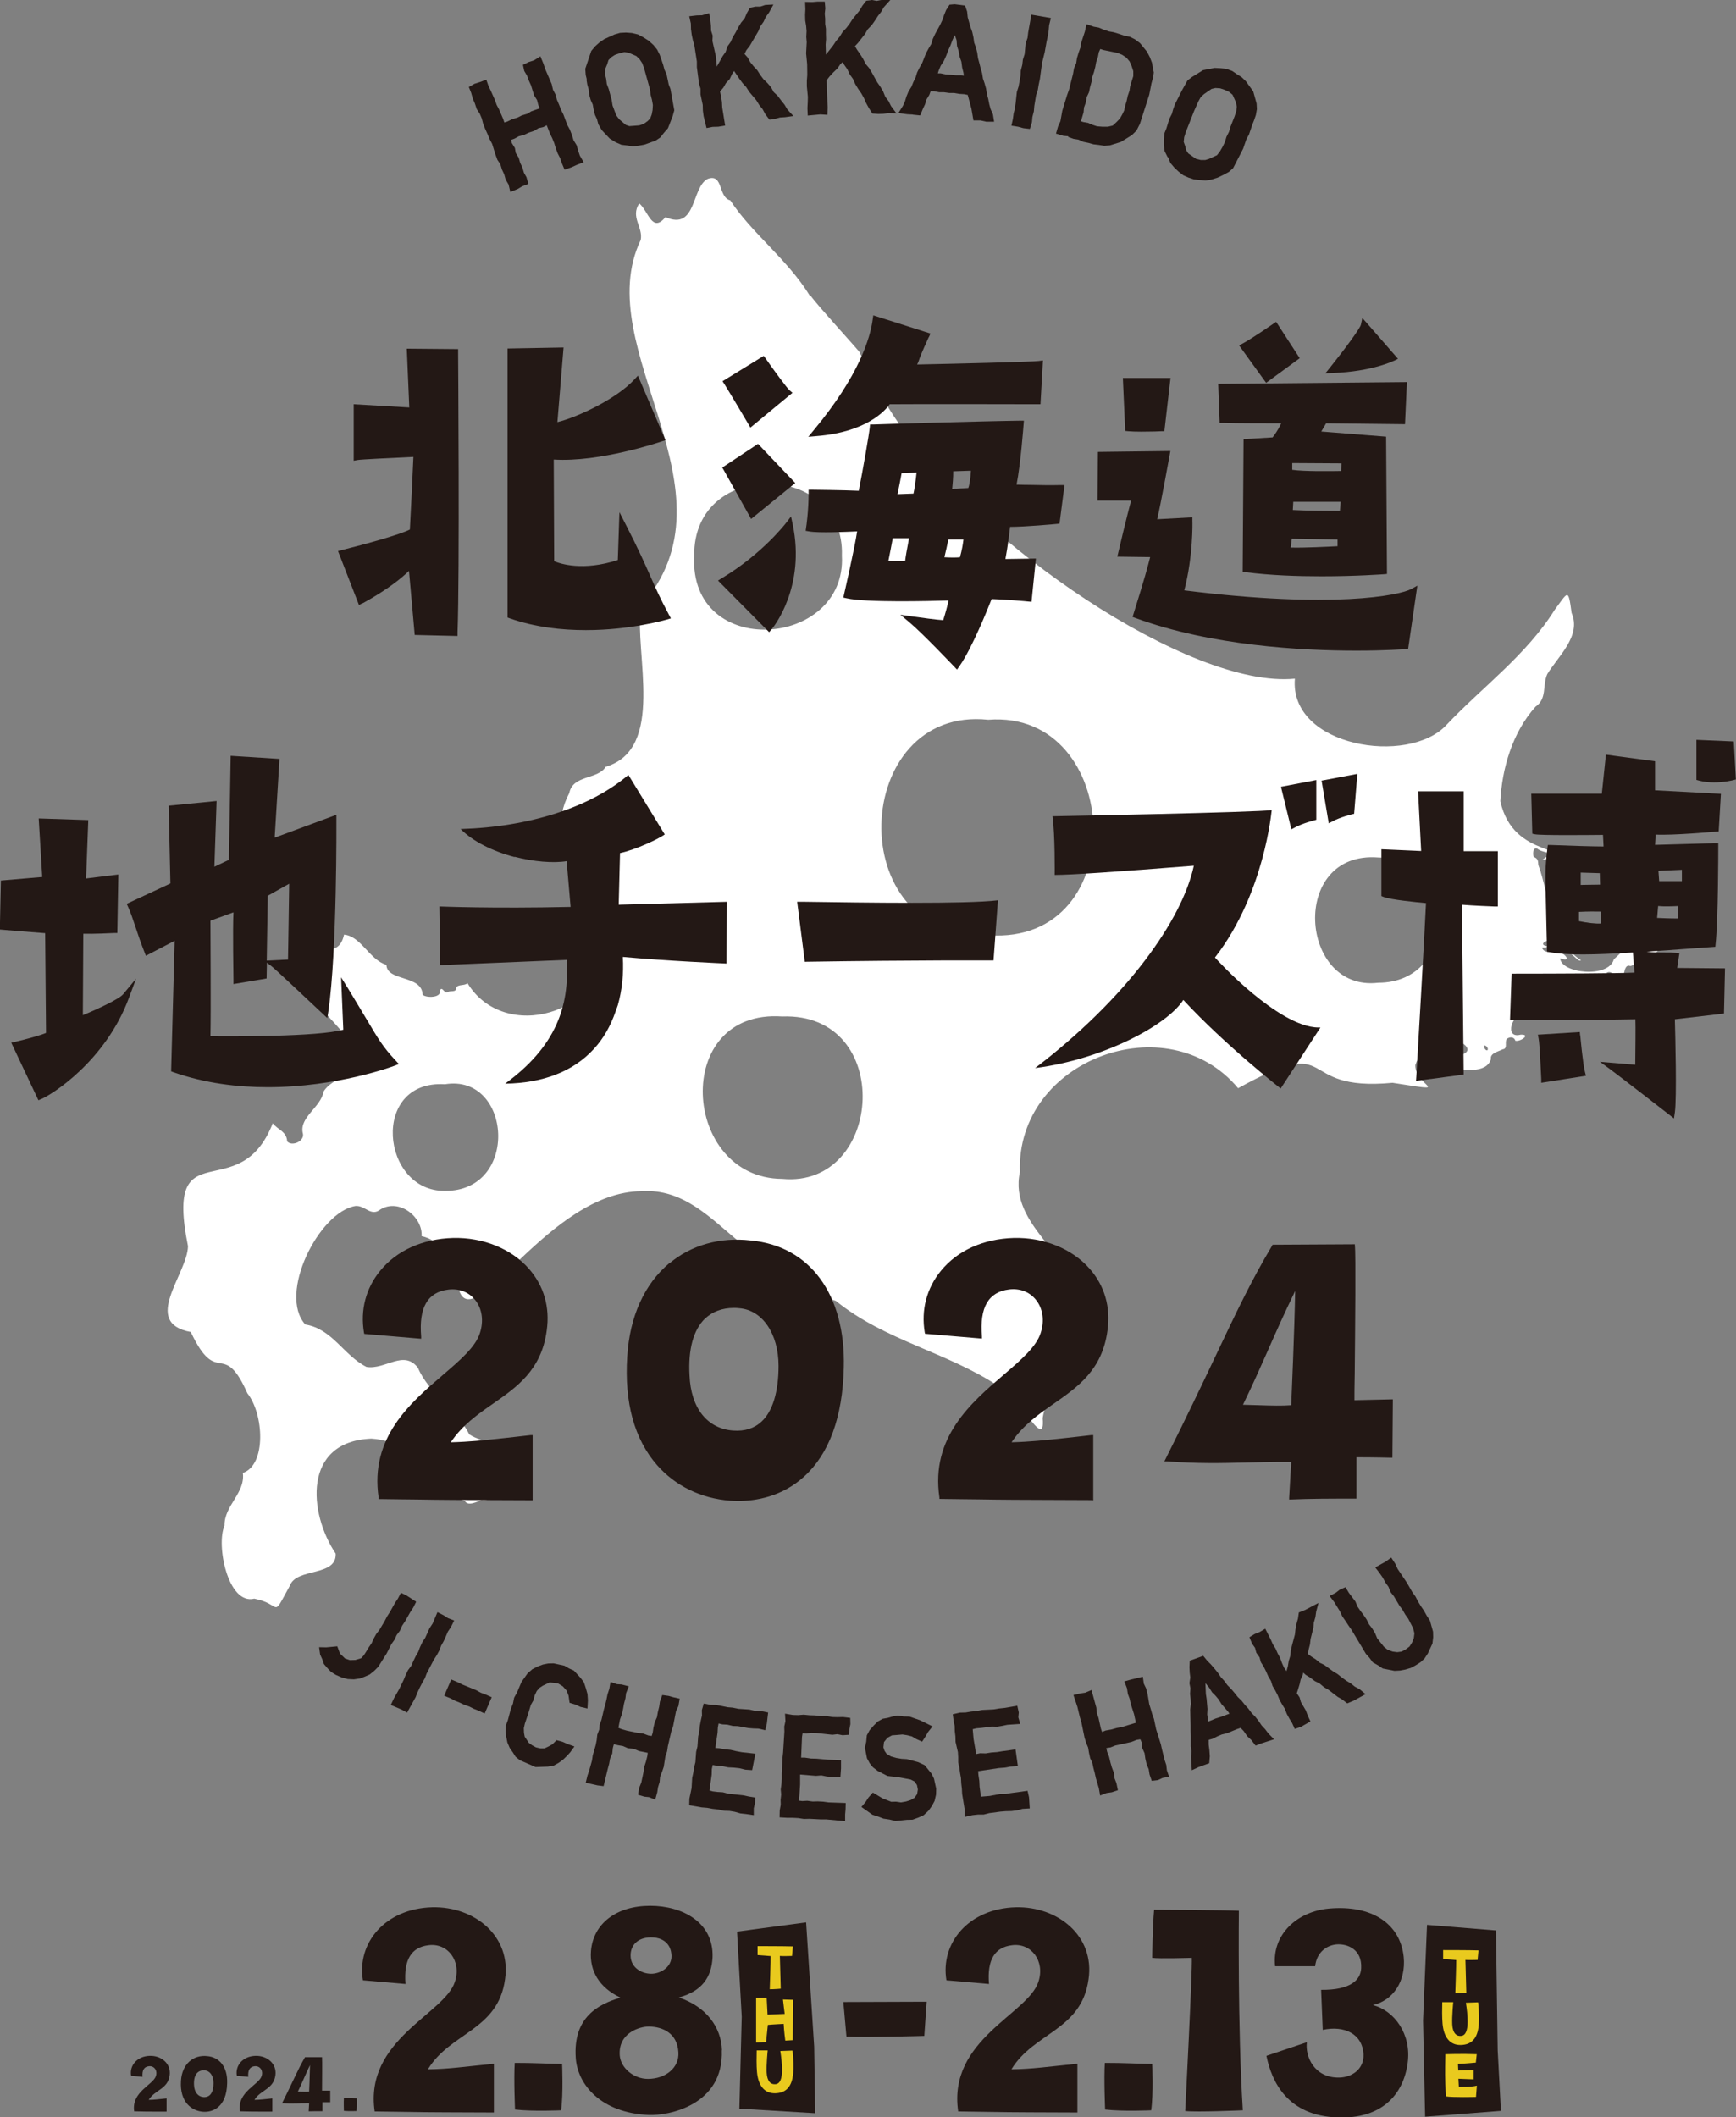 <?xml version="1.0" encoding="UTF-8"?><svg id="b" xmlns="http://www.w3.org/2000/svg" viewBox="0 0 118.38 144.35"><rect x="0" y="0" width="118.38" height="144.35" fill="#808080" stroke="none"/><defs><style>.e{fill:#231815;}.e,.f,.g{stroke-width:0px;}.f{fill:#fff;}.g{fill:#e9ca1e;}</style></defs><g id="c"><g id="d"><path class="e" d="M24.75,135.02c-.43-2.55,1.51-4.9,4.72-4.99,2.89-.07,5.4,1.97,4.97,4.9-.47,3.5-3.73,3.62-5.26,6.15,1.42-.02,2.46-.18,4.5-.38v3.32c-5.9-.02-4.45-.02-8.13-.07-.72-4.9,4.77-6.64,5.47-8.84.47-1.42-.5-2.67-1.81-2.49-1.15.14-1.69.97-1.56,2.64l-2.89-.25Z"/><path class="e" d="M35.12,143.83s-.09-2.12-.02-3.19c1.4,0,1.9.05,3.23.07,0,0,.09,2.06-.07,3.16,0,0-1.9.09-3.14-.05Z"/><path class="e" d="M49.22,139.78c.14,3.75-3.64,4.47-4.99,4.41-3.25-.14-4.86-2.08-4.97-3.91-.18-2.76,1.54-3.64,3.05-4.09-1.45-.68-2.12-1.83-2.01-3.19.16-1.85,1.72-3.07,4.04-3.07,2.17,0,4.34,1.11,4.25,3.52-.07,1.33-.7,2.3-2.3,2.73,1.88.63,2.89,2.03,2.94,3.59ZM46.26,139.92c-.07-1.29-1.04-1.74-2.01-1.76-.63,0-2.1.43-1.99,1.97.07.86.95,1.6,1.92,1.6,1.22,0,2.15-.77,2.08-1.81ZM43,133.32c0,.88.86,1.29,1.51,1.24.65-.05,1.38-.54,1.27-1.36-.09-.81-.72-1.08-1.22-1.11-.99-.07-1.56.47-1.56,1.22Z"/><path class="e" d="M57.72,138.84l-.21-2.35s4.73-.02,5.68-.02l-.16,2.33s-3.75.11-5.32.05Z"/><path class="e" d="M64.54,135.02c-.43-2.55,1.51-4.9,4.72-4.99,2.89-.07,5.4,1.97,4.97,4.9-.47,3.5-3.73,3.62-5.26,6.15,1.42-.02,2.46-.18,4.5-.38v3.32c-5.9-.02-4.45-.02-8.13-.07-.72-4.9,4.77-6.64,5.47-8.84.47-1.42-.5-2.67-1.81-2.49-1.15.14-1.7.97-1.56,2.64l-2.89-.25Z"/><path class="e" d="M75.36,143.83s-.09-2.12-.02-3.19c1.4,0,1.9.05,3.23.07,0,0,.09,2.06-.07,3.16,0,0-1.9.09-3.14-.05Z"/><path class="e" d="M78.57,133.48s.02-2.1.13-3.28c0,0,5.04.02,5.78.07,0,0-.09,8,.27,13.6,0,0-3.12.14-3.93.05,0,0,.5-9.63.45-10.44,0,0-2.21.07-2.71,0Z"/><path class="e" d="M89.12,139.22c-.14.97.5,2.46,2.21,2.42.88-.02,1.69-.59,1.65-1.58-.07-1.4-1.31-1.99-2.78-1.67l-.11-2.73c1.99.02,2.69-.66,2.73-1.47.07-1.29-.93-1.67-1.65-1.63-.68.05-1.38.52-1.49,1.49h-2.73c-.23-2.17,1.51-3.73,3.66-3.93,2.98-.27,4.88,1.06,5.11,3.3.16,1.65-.72,2.96-2.1,3.28,1.47.38,2.64,1.99,2.37,3.95-.29,2.17-1.79,3.82-4.77,3.71-3.41-.11-4.5-2.42-4.86-4.2l2.76-.93Z"/><polygon class="e" points="50.26 131.69 50.58 137.49 50.42 143.76 55.59 144.07 55.52 139.53 54.97 131.06 50.26 131.69"/><path class="g" d="M53.18,133.36l.06,2.22s-.4.04-.75.04c0,0,.07-2.03.06-2.26,0,0-.67-.06-.89-.07v-.61s1.81,0,2.41.02l-.06.65s-.68.02-.84,0Z"/><path class="g" d="M53.42,136.32l.66.02s-.02,2.5-.02,2.75l-.51.03s-.09-.65-.11-1.14c0,0-.84.04-1.08.07l-.12,1.17s-.49.03-.68.03c0,0,0-2.52,0-3.04h.72s.06,1.14.06,1.14l1.17-.05s-.08-.61-.12-.99Z"/><path class="g" d="M54.05,139.82c.06.61.07,1.13.04,1.51-.08.98-.53,1.36-1.22,1.38-.77.02-1.17-.56-1.25-1.45-.04-.44-.03-1.06-.02-1.47h.75s-.1.97-.07,1.52c.03.59.29.82.61.78.31-.03.44-.39.44-.98,0-.38-.05-.86-.12-1.28l.82-.03Z"/><polygon class="e" points="97.31 131.23 97.04 137.75 97.18 144.31 102.35 143.91 102.13 139.79 102.01 131.61 97.31 131.23"/><path class="g" d="M99.93,133.63l.06,2.22s-.4.04-.75.04c0,0,.07-2.03.06-2.26,0,0-.67-.06-.89-.07v-.61s1.81,0,2.41.02l-.06.65s-.68.02-.84,0Z"/><path class="g" d="M100.8,136.53c.06.61.07,1.13.04,1.51-.08.98-.53,1.36-1.22,1.38-.77.02-1.17-.56-1.25-1.45-.04-.44-.03-1.06-.02-1.47h.75s-.1.97-.07,1.52c.03.59.29.82.61.78.31-.03.44-.39.44-.98,0-.38-.05-.86-.12-1.28l.82-.03Z"/><path class="g" d="M98.56,140.05s1.14-.04,2.14,0l-.06.57s-.73.07-1.22.09l.02.45s.76-.03,1.05-.03v.63s-.77-.03-1.04-.04l.03.55s.83.03,1.23-.08l-.06.77s-1.64.04-2.06-.04c-.06-1.5-.05-1.5-.03-2.87Z"/><path class="e" d="M8.94,141.51c-.12-.69.41-1.33,1.28-1.35.78-.02,1.46.53,1.35,1.33-.13.95-1.01.98-1.43,1.67.39,0,.67-.05,1.22-.1v.9c-1.6,0-1.21,0-2.21-.02-.2-1.33,1.29-1.8,1.48-2.4.13-.39-.13-.72-.49-.67-.31.04-.46.26-.42.72l-.78-.07Z"/><path class="e" d="M12.34,141.87c.07-1.16.85-1.8,1.8-1.69.8.07,1.39.71,1.35,1.85-.04,1.65-1,1.99-1.65,1.94-.75-.06-1.59-.63-1.5-2.1ZM13.23,142.15c.02.46.25.79.65.82.46.03.68-.34.68-.96,0-.52-.26-.83-.59-.86-.46-.04-.78.27-.74,1Z"/><path class="e" d="M16.15,141.51c-.12-.69.41-1.33,1.28-1.35.78-.02,1.46.53,1.35,1.33-.13.95-1.01.98-1.43,1.67.39,0,.67-.05,1.22-.1v.9c-1.6,0-1.21,0-2.21-.02-.2-1.33,1.29-1.8,1.48-2.4.13-.39-.13-.72-.49-.67-.31.04-.46.26-.42.72l-.78-.07Z"/><path class="e" d="M19.24,143.38c.78-1.56,1.07-2.29,1.56-3.13h1.16c.02.13,0,2.06,0,2.28h.56s0,.79,0,.79c0,0-.24,0-.53,0v.61c-.36,0-.65,0-.94.01,0,0,.02-.32.03-.55-.72,0-1.11.04-1.85,0ZM20.31,142.6c.32,0,.57.02.77,0,0,0,.05-1.18.06-1.81-.37.77-.53,1.2-.83,1.81Z"/><path class="e" d="M23.45,143.9s-.02-.58,0-.86c.38,0,.51.01.88.02,0,0,.02.56-.02.86,0,0-.51.02-.85-.01Z"/><path class="f" d="M55.21,20.14c-1.53-2.48-3.95-4.24-5.41-6.48-.85-.22-.46-1.84-1.53-1.47-1.13.54-.75,3.57-2.89,2.61-.92,1.13-1.17-.43-1.79-.93-.62.93.28,1.63.1,2.49-3.57,7.46,7,17.06,0,24.98-.42,3.29,1.7,9.71-2.39,10.94-.51.87-2.25.54-2.48,1.79-1.99,3.76,1.83,6.34,2.33,10.16.17,4.9-6.77,6.9-9.27,2.8-.21.2-.67.05-.77.32,0,.33-.38.17-.57.28-.23.19-.4-.49-.55-.07.11.46-.9.49-1.17.26-.04-1.37-2.43-.89-2.47-2.04-1.16-.34-1.73-1.96-2.89-2.06-.41,1.98-2.47.25-1.98,1.38-1.61,3.27,1.62,3.96,2.94,6.96,0,1.24-1.76,1.37-2.35,2.35-.19,1.08-1.64,1.74-1.43,2.81.2.57-.74.98-1.06.59-.03-.68-.64-.78-.98-1.23-2.3,5.86-7.42.25-5.78,8.38-.04,1.9-3.22,5.22.19,5.85,1.82,3.85,2.19.42,3.86,4.18,1.12,1.4,1.31,4.88-.31,5.43.18,1.37-1.27,2.21-1.25,3.59-.59,1.34.24,5.43,2.03,4.98,1.94.37,1.13,1.47,2.43-.89.44-1.23,3.2-.59,3.12-2.18-1.85-2.76-2.27-7.65,2.43-7.84,3.27.19,3.37,3.21,6.38,4.25.21.39.85.04,1.14-.06,1.05.2,1.17-1.83,2.1-1.44,1.97-.71-.14-.82.15-1.54-.62-1.01-2.14-.86-3.09-1.5-.84-1.7-2.76-2.77-3.5-4.54-.97-1.26-2.22.15-3.51-.06-1.56-.79-2.32-2.59-4.17-2.89-1.89-2.09.95-7.69,3.42-8.08.66-.06,1.05.76,1.71.23,1.27-.76,2.88.5,2.8,1.83,1.23.24,2.16,1.55,2.25,2.83.47.35,1.74.33,1.13,1.12-.21-.44-.41-.5-.82-.24,1.06,3.04,6.13-6.72,12.42-6.78,2.85-.19,4.7,1.82,6.65,3.43,2.98.08,4.03,3.27,6.62,4.05,3.32,2.7,7.61,3.5,11.08,5.81,1.09.07,3.24,4.7,3.02,2.18.11-.76.45-1.4.98-1.92.32-.82.16-1.88.43-2.77.2-1.31-.73-2.55.17-3.89.79-2.51-3.94-4.52-3.13-8.2-.27-7.65,10.06-11.48,14.88-5.71,6.99-3.87,3.68.28,10.53-.37,4.3.67,1.54.28,1.55-1.2.34-1.09,1.28-1.63,2.18-1.3-.55-1.17,2.43.12.97.59-.6.72-1.24-1.4-1.41.29.46-.04.42.36.72.59.69.13,2.39.46,2.7-.59-.08-.4.51-.51.8-.66.42-.05.04-.62.36-.76.2-.11.45-.05.5.17.33.1,1.11-.45.36-.41-1.15.3-.57-1.49.27-1.46.7.61,1.12-.08,1.79-.4.91-.07,3.96-1.38,3.89.06.16.07.42,0,.49-.19.08-.25-.62-.46.02-.41.47-.11-.17-.66.49-.7.12-.29-.05-1.8.53-1.58.62-.07.44-1.36,1.48-.75.2.06.54-.69.93-.37.55-.08,1.36-.67,1.55-1.21-.66-.72-1.68.15-2.57-.28-.84.45-1.81,1.54-2.51,2.15-.34,1.31-3.61.97-3.66-.07.81.31.37-.35-.16-.44-.38-.12-.87.2-1.08-.27.12-.05.26.02.4-.1-.74-.1-.04-.53.35-.35.52.06.4.75.95.81.32-.15.75.66.96.49-2.25-1.49-2.08-4.26-2.91-6.5-.02-.26,0-.42-.31-.55-.11-.21-.02-.8.32-.5.54.31,1.18.1.27.69.44,0,1.12-.29,1.45.04-.69.38.64.17.2.42-1.36.08-.74.87.24.38.41-2.03-3.84-.74-4.76-4.82.11-2.21.81-4.68,2.4-6.45.8-.54.46-1.46.8-2.22.75-1.23,2.34-2.61,1.66-4.17-.23-1.73-.24-1.44-1.15-.22-1.93,3.09-4.93,5.26-7.38,7.85-2.58,2.8-10.73,1.5-10.34-3.15-7.2.71-21.77-9.38-26.65-16.92-1.31-1.7-2.12-3.46-3.05-5.36-.46-.56-2.76-3.06-3.36-3.87ZM30.34,81.19c-4.37.04-5.1-7.59,0-7.27,4.55-.75,5.13,7.3,0,7.27ZM47.34,37.88c-.07-6.68,10.29-6.41,10.07,0,.34,6.32-10.45,7.13-10.07,0ZM53.34,80.37c-6.86-.03-7.58-11.6,0-11.07,7.69-.28,6.93,11.73,0,11.07ZM67.39,63.76c-10.09.36-9.34-15.68,0-14.69,9.2-.72,9.93,15.39,0,14.69ZM93.98,67c-5.39.64-6.07-9.01,0-8.54,5.55.06,5.54,8.54,0,8.54ZM101.41,71.61c-.12.01-.23-.21-.23-.31.14-.1.38.22.23.31ZM109.94,67.04c.03-.29-.09-.67-.42-.69.4-.32.83.41.42.69Z"/><polygon class="e" points="32.24 6.72 32.38 7.05 32.51 7.44 32.71 7.74 32.85 8.07 32.95 8.45 33.09 8.8 33.24 9.13 33.39 9.49 33.56 9.81 33.78 10.52 33.92 10.9 34.12 11.2 34.23 11.56 34.38 11.88 34.48 12.24 34.68 12.58 34.8 13.09 35.31 12.88 35.61 12.7 36.03 12.54 35.9 12.08 35.73 11.78 35.62 11.41 35.47 11.1 35.37 10.75 35.17 10.43 35.11 10.09 34.9 9.75 34.85 9.54 35.09 9.45 35.38 9.29 35.75 9.19 36.07 9.04 36.43 8.92 36.72 8.74 37.06 8.66 37.28 8.54 37.5 9.1 37.66 9.43 37.79 9.75 37.9 10.11 38.03 10.46 38.19 10.77 38.31 11.12 38.5 11.57 38.98 11.4 39.31 11.25 39.8 11.06 39.54 10.61 39.42 10.26 39.32 9.9 39.11 9.56 39 9.2 38.86 8.84 38.69 8.53 38.42 7.81 38.26 7.49 38.12 7.13 37.98 6.81 37.87 6.42 37.71 6.12 37.62 5.73 37.18 4.71 37.06 4.35 36.85 3.84 36.42 4.11 36.05 4.23 35.66 4.42 35.75 4.84 35.94 5.16 36.07 5.51 36.21 5.82 36.42 6.5 36.62 6.82 36.71 7.18 36.82 7.38 36.23 7.59 35.95 7.76 35.58 7.87 35.28 8.02 34.91 8.13 34.61 8.28 34.39 8.35 34.32 8.13 34.03 7.46 33.87 7.16 33.75 6.82 33.46 6.17 33.31 5.86 33.16 5.43 32.74 5.59 32.36 5.71 31.97 5.93 32.13 6.33 32.24 6.72"/><path class="e" d="M39.99,5.41l.06.36.09.32.04.37.1.36.14.31.06.34.09.36.14.3.09.34.24.41.54.57.4.25.39.17.41.05.39.06.4-.05.38-.07.75-.27.32-.21.26-.33.27-.31.32-.82.11-.4-.26-1.45-.12-.31-.15-.71-.14-.3-.09-.34-.23-.67-.18-.36-.25-.31-.32-.29-.36-.23-.37-.2-.42-.1-.4-.03-.41.02-.38.11-.7.32-.32.22-.29.26-.27.32-.41,1.22.03.42.08.33ZM41.25,4.99l.03-.31.13-.31.08-.27.18-.19.26-.17.32-.11.32-.08.31.05.51.22.22.21.18.27.13.35.4,1.44.05.38.09.35.06.34-.02.34-.06.31-.1.26-.17.18-.28.2-.3.1-.67.05-.24-.08-.46-.39-.2-.27-.25-.67-.06-.38-.2-.74-.13-.34-.05-.38-.09-.35Z"/><polygon class="e" points="47.12 1.99 47.17 2.37 47.25 2.75 47.35 3.09 47.52 4.19 47.52 4.58 47.67 5.71 47.77 6.05 47.77 6.44 47.92 7.15 47.93 7.54 47.98 7.92 48.18 8.73 48.6 8.65 48.98 8.64 49.45 8.56 49.37 8.08 49.31 7.7 49.25 7.34 49.23 6.95 49.17 6.57 49.1 6.24 49.33 5.97 49.5 5.67 49.76 5.39 49.93 5.03 50.06 4.84 50.41 5.36 50.64 5.67 50.88 5.93 51.09 6.26 51.57 6.83 51.78 7.17 52 7.44 52.19 7.79 52.47 8.16 52.9 8.09 53.19 8.01 53.52 7.99 54.1 7.91 53.69 7.46 53.5 7.14 53.26 6.84 53.02 6.52 52.76 6.28 52.58 5.95 52.33 5.66 52.07 5.41 51.85 5.12 51.64 4.79 51.39 4.52 51.17 4.25 50.97 3.9 50.77 3.68 50.89 3.43 51.13 3.12 51.71 2.13 51.84 1.81 52.07 1.48 52.22 1.16 52.45 .84 52.74 .31 52.18 .34 51.85 .45 51.52 .45 51.14 .53 50.92 .91 50.78 1.25 50.54 1.54 50.34 1.87 50.17 2.2 49.97 2.53 49.83 2.85 49.61 3.16 49.48 3.54 49.27 3.84 49.09 4.17 48.9 4.5 48.88 4.54 48.81 3.81 48.58 2.79 48.6 2.43 48.49 2.09 48.48 1.74 48.44 1.39 48.36 .9 47.87 1.04 47.51 1.05 47 1.11 47.11 1.6 47.12 1.99"/><polygon class="e" points="54.91 1.4 54.97 1.76 55 2.12 54.98 2.52 55.01 2.87 54.97 3.64 55.04 4.37 55.05 5.11 55.02 5.49 55.02 5.88 55.09 6.61 55.08 6.98 55.06 7.37 55.08 7.88 55.94 7.8 56.42 7.83 56.44 7.32 56.42 6.94 56.37 5.47 56.57 5.21 56.82 4.94 57.11 4.66 57.31 4.37 57.46 4.23 57.57 4.42 57.78 4.72 57.95 5.08 58.16 5.37 58.32 5.73 58.52 6.06 58.73 6.36 58.91 6.68 59.07 7.04 59.25 7.37 59.49 7.74 59.89 7.77 60.22 7.76 60.53 7.72 61.13 7.73 60.76 7.23 60.59 6.89 60.37 6.6 60.22 6.23 60.03 5.91 59.82 5.61 59.46 4.96 59.26 4.63 59.03 4.36 58.86 4.02 58.66 3.7 58.45 3.4 58.3 3.15 58.52 2.91 58.99 2.31 59.17 2 59.44 1.72 59.66 1.41 59.86 1.1 60.1 .79 60.27 .49 60.71 0 60.09 0 59.78 .06 59.46 0 59.07 .05 58.8 .4 58.62 .71 58.14 1.3 57.94 1.61 57.72 1.9 57.45 2.19 57.26 2.5 57.01 2.8 56.81 3.1 56.33 3.71 56.32 3.72 56.3 3.04 56.33 2.67 56.32 2.33 56.32 1.96 56.27 1.63 56.27 1.27 56.24 .94 56.28 .57 56.24 .11 55.75 .11 55.4 .14 54.9 .13 54.92 .63 54.9 1.01 54.91 1.4"/><path class="e" d="M62.26,7.82l.49.05.17-.42.16-.34.1-.33.19-.31.09-.25h.24s.35.07.35.07h.33s.36.05.36.05h.32s.35.06.35.06l.33.02.25.05.25.93.14.81h.48s.4.09.4.09h.53s-.08-.5-.08-.5l-.16-.36-.09-.33-.07-.36-.09-.34-.06-.37-.1-.36-.11-.32-.06-.37-.1-.34-.09-.36-.09-.33-.05-.37-.09-.36-.12-.32-.05-.37-.08-.36-.12-.33-.19-.67-.04-.39-.14-.41-.71-.09-.35.03-.23.36-.14.34-.11.33-.15.32-.35.64-.16.34-.1.34-.18.3-.18.33-.26.66-.18.32-.17.34-.1.33-.16.33-.13.32-.2.32-.14.34-.1.33-.14.31-.31.49.61.08.38.02ZM63.95,5.01l.06-.2.14-.33.22-.34.16-.36.13-.35.16-.35.13-.35.16-.34.12.35.03.39.11.35.07.39.12.34.05.39.09.36.03.2-.18-.03h-.35s-.36-.03-.36-.03l-.33-.02-.37-.08h-.19Z"/><polygon class="e" points="69.79 8.74 70.23 8.79 70.37 8.33 70.4 7.98 70.5 7.59 70.53 7.23 70.65 6.5 70.77 6.13 70.83 5.77 70.91 5.39 71.06 4.29 71.24 3.56 71.37 2.83 71.45 2.46 71.51 2.08 71.54 1.72 71.66 1.23 70.33 1 70.11 2.23 70.07 2.58 69.94 2.96 69.87 3.69 69.75 4.07 69.71 4.42 69.61 4.81 69.59 5.17 69.46 5.89 69.34 6.27 69.26 7.01 69.21 7.37 69.12 7.74 69.07 8.11 68.97 8.57 69.42 8.64 69.79 8.74"/><path class="e" d="M72.85,9.34l.36.13.33.05.33.15.34.07.36.1.35.04.38.06.39-.03.74-.23.76-.47.31-.31.23-.45.64-2,.15-.77.11-.4.05-.34-.07-.33-.05-.32-.15-.39-.19-.37-.48-.59-.35-.26-.34-.17-.39-.08-.35-.12-.36-.11-.34-.06-.33-.11-.36-.15-.34-.06-.49-.17-.11.5-.24.73-.06.35-.13.36-.11.37-.05.34-.15.35-.07.39-.27,1.07-.13.36-.33,1.08-.13.72-.16.35-.14.49.5.15.33.03ZM73.72,8.24l.17-.58.03-.33.13-.36.05-.34.16-.34.07-.34.1-.36.05-.33.12-.35.09-.35.06-.33.12-.35.06-.32.1-.22.21.07.94.19.33.13.3.2.22.26.14.32.11.34v.34s-.21.67-.21.67l-.05.33-.12.35-.07.33-.1.34-.07.32-.14.29-.15.26-.22.23-.27.25-.33.08h-.38l-.37-.03-.3-.1-.3-.13-.33-.06-.18-.06Z"/><path class="e" d="M79.65,10.72l.16.39.28.33.28.26.32.25.36.16.36.12.8.08.41-.07.41-.13.38-.18.39-.21.29-.26.68-1.32.22-.64.18-.33.22-.65.13-.33.12-.35.07-.4-.02-.38-.23-.83-.5-.69-.29-.28-.32-.2-.32-.22-.41-.15-.38-.04-.41-.02-.79.15-.76.47-.3.23-.38.68-.48.95-.12.34-.09.32-.17.33-.2.65-.13.32-.05.45v.37s.06.42.06.42l.2.4ZM80.72,9.66l.03-.3.11-.35.55-1.4.3-.68.17-.31.23-.21.51-.35.26-.06.32.02.3.1.31.14.24.2.22.49.07.32-.04.32-.11.34-.28.71-.1.34-.18.36-.1.34-.16.33-.18.31-.2.26-.54.25-.26.08h-.31s-.32-.08-.32-.08l-.53-.37-.14-.22-.07-.28-.11-.31Z"/><polygon class="e" points="26.91 111.78 27.05 111.47 27.27 111.18 27.42 110.84 27.62 110.54 27.97 109.92 28.18 109.6 28.38 109.2 27.73 108.78 27.34 108.59 27.13 108.99 26.93 109.29 26.59 109.9 26.39 110.21 26.23 110.52 25.88 111.11 25.65 111.41 25.48 111.72 25.34 112.03 25.14 112.32 24.96 112.62 24.81 112.85 24.63 113.05 24.23 113.17 23.86 113.18 23.53 113.07 23.18 112.73 23 112.24 22.25 112.31 21.76 112.3 21.83 112.8 21.98 113.13 22.09 113.45 22.35 113.75 22.58 113.99 22.91 114.19 23.3 114.36 23.71 114.47 24.13 114.49 24.55 114.43 24.89 114.3 25.21 114.16 25.52 113.91 25.79 113.64 26.37 112.72 26.69 112.09 26.91 111.78"/><polygon class="e" points="30.54 111.24 30.75 110.93 30.97 110.48 30.55 110.32 30.26 110.13 29.83 109.91 29.5 110.69 29.29 111.01 29 111.65 28.8 111.96 28.64 112.3 28.52 112.62 28.34 112.93 28.18 113.26 28.05 113.56 27.82 113.87 27.66 114.2 27.53 114.52 27.22 115.16 26.86 115.79 26.65 116.24 27.38 116.55 27.76 116.76 28.34 115.71 28.47 115.38 28.62 115.06 28.78 114.75 28.97 114.42 29.09 114.1 29.58 113.16 29.78 112.85 29.96 112.52 30.08 112.2 30.26 111.88 30.41 111.55 30.54 111.24"/><polygon class="e" points="32.78 115.4 32.47 115.23 31.52 114.84 31.2 114.68 30.77 114.5 30.29 115.61 30.71 115.78 31.03 115.95 31.35 116.08 31.67 116.23 31.99 116.34 32.31 116.5 32.62 116.62 33.05 116.82 33.53 115.71 33.1 115.52 32.78 115.4"/><polygon class="e" points="40.09 115.93 40.06 115.49 39.95 115.1 39.82 114.7 39.59 114.39 39.13 113.89 38.79 113.74 38.49 113.56 37.75 113.4 37.38 113.41 37.02 113.48 36.65 113.62 36.3 113.8 35.97 114.09 35.56 114.67 35.26 115.38 35.06 115.74 34.98 116.14 34.83 116.52 34.63 117.28 34.49 117.65 34.48 118.08 34.52 118.4 34.6 118.8 34.76 119.17 34.97 119.47 35.16 119.77 35.46 120.01 36.52 120.47 37.36 120.44 37.76 120.37 38.1 120.18 38.39 119.97 38.64 119.73 38.88 119.47 39.17 119.07 38.7 118.9 38.36 118.75 37.95 118.64 37.67 118.92 37.4 119.07 37.13 119.2 36.85 119.2 36.55 119.13 36.29 118.99 36.06 118.82 35.78 118.4 35.73 118.13 35.72 117.82 35.79 117.51 36.01 116.86 36.2 116.23 36.37 115.93 36.46 115.59 36.6 115.29 36.79 115.07 37.02 114.92 37.48 114.7 38.04 114.76 38.38 114.97 38.64 115.26 38.77 115.6 38.84 116.09 39.23 116.21 39.58 116.37 40.06 116.48 40.09 115.93"/><polygon class="e" points="45.59 115.62 45.16 115.56 45 116.01 44.95 116.36 44.86 116.72 44.8 117.07 44.65 117.41 44.56 117.78 44.51 118.12 44.44 118.35 44.22 118.32 43.84 118.18 43.48 118.14 42.75 117.99 42.4 117.89 42.17 117.8 42.28 117.22 42.41 116.86 42.49 116.5 42.55 116.16 42.65 115.78 42.69 115.44 42.88 114.97 42.39 114.84 42.08 114.82 41.63 114.67 41.55 115.14 41.43 115.5 41.36 115.85 41.28 116.19 41.18 116.54 41.02 117.23 40.89 117.59 40.86 117.92 40.73 118.26 40.69 118.63 40.62 118.98 40.42 119.67 40.37 120.02 40.18 120.7 40.06 121.05 39.94 121.54 40.75 121.72 41.16 121.77 41.44 120.61 41.54 120.24 41.6 119.9 41.75 119.55 41.79 119.17 41.86 118.91 42.13 118.98 42.48 119.04 42.82 119.19 43.22 119.23 43.57 119.38 44.17 119.5 44.14 119.73 44.05 120.09 43.93 120.46 43.88 120.82 43.73 121.53 43.58 121.9 43.51 122.36 43.94 122.49 44.25 122.52 44.68 122.69 44.82 122.19 44.87 121.85 44.98 121.49 45.01 121.14 45.14 120.81 45.26 120.46 45.37 119.76 45.49 119.4 45.54 119.06 45.78 118.03 45.9 117.68 46.1 116.65 46.26 116.32 46.35 115.81 45.91 115.71 45.59 115.62"/><polygon class="e" points="51.49 116.64 51.1 116.55 50.35 116.5 49.96 116.42 49.6 116.39 49.22 116.31 48.83 116.24 48.46 116.23 47.99 116.14 47.86 116.59 47.87 116.95 47.79 117.3 47.72 117.67 47.69 118.01 47.61 118.38 47.56 119.07 47.47 119.44 47.42 120.14 47.33 120.5 47.28 120.84 47.2 121.21 47.16 121.91 47.01 122.63 47 123.07 47.85 123.22 48.22 123.25 48.6 123.32 48.97 123.36 49.37 123.45 49.74 123.46 50.1 123.52 50.49 123.63 50.86 123.67 51.4 123.75 51.4 123.28 51.48 122.95 51.5 122.55 51.07 122.48 50.7 122.4 49.99 122.32 49.66 122.29 49.29 122.19 48.94 122.17 48.61 122.13 48.38 122.07 48.53 120.99 48.54 120.61 48.6 120.33 48.88 120.38 49.26 120.41 49.66 120.49 50.05 120.51 50.42 120.55 50.83 120.65 51.29 120.68 51.51 119.56 50.59 119.46 50.21 119.39 49.82 119.3 49.44 119.26 49.04 119.19 48.78 119.17 48.87 118.54 48.93 118.14 48.95 117.77 49 117.5 49.26 117.56 49.6 117.58 49.97 117.67 50.31 117.68 51.02 117.81 51.38 117.84 51.72 117.85 52.18 117.96 52.29 117.51 52.38 116.75 51.86 116.65 51.49 116.64"/><polygon class="e" points="57.49 117.06 57.1 117.07 56.74 117.06 56.34 116.99 55.97 117 55.58 116.95 55.21 116.94 54.8 116.9 54.43 116.93 54.07 116.92 53.53 116.83 53.56 117.34 53.48 117.71 53.49 118.05 53.4 119.48 53.36 119.85 53.31 120.92 53.31 121.27 53.29 121.62 53.24 122 53.27 122.34 53.23 122.71 53.24 123.04 53.17 123.42 53.16 123.9 53.68 123.93 54.05 123.93 54.43 123.95 54.82 124.01 55.2 124 55.97 124.04 56.34 124.04 57.63 124.16 57.63 123.7 57.66 123.36 57.67 122.92 56.49 122.88 56.13 122.83 55.76 122.81 55.42 122.82 55.05 122.77 54.71 122.79 54.47 122.76 54.51 122.47 54.56 121.66 54.56 120.98 55.64 121.07 56.01 121.04 56.4 121.12 56.8 121.14 57.31 121.14 57.35 120.56 57.35 120 56.46 119.97 55.68 119.9 55.3 119.89 54.89 119.83 54.63 119.83 54.69 118.41 54.73 118.16 54.98 118.18 55.32 118.14 55.67 118.15 56.76 118.27 57.1 118.23 57.45 118.3 57.91 118.27 57.92 117.89 57.99 117.54 57.98 117.12 57.49 117.06"/><polygon class="e" points="63.53 120.93 63.05 120.34 62.62 120.14 61.84 119.93 61.48 119.91 61.12 119.85 60.76 119.75 60.46 119.57 60.32 119.37 60.24 119.13 60.28 118.77 60.51 118.48 60.82 118.31 61.21 118.28 61.54 118.25 61.86 118.3 62.18 118.38 62.48 118.56 62.88 118.74 63.12 118.37 63.28 118.09 63.59 117.7 62.74 117.28 62.02 117.03 61.61 117.02 61.21 116.96 60.84 117.03 60.53 117.12 60.19 117.18 59.85 117.37 59.58 117.64 59.3 117.96 59.11 118.31 59.07 118.74 58.98 119.16 59.12 119.87 59.31 120.22 59.53 120.49 59.86 120.74 60.52 121.08 61.36 121.18 62.1 121.32 62.37 121.46 62.53 121.7 62.59 122 62.54 122.31 62.37 122.56 62.1 122.72 61.78 122.82 61.44 122.88 61.1 122.83 60.78 122.84 60.19 122.61 59.52 122.21 59.22 122.55 59.04 122.83 58.74 123.19 59.49 123.72 59.89 123.85 60.25 123.99 60.66 124.05 61.06 124.15 61.84 124.07 62.23 124.06 62.64 123.91 62.99 123.75 63.32 123.44 63.55 123.12 63.73 122.78 63.83 122.35 63.84 121.94 63.69 121.26 63.53 120.93"/><polygon class="e" points="70.07 122.09 68.89 122.25 68.57 122.31 68.18 122.31 67.49 122.44 66.89 122.49 66.8 121.82 66.78 121.41 66.72 121.02 66.7 120.75 68.11 120.54 68.52 120.51 68.89 120.44 69.41 120.41 69.25 119.27 68.36 119.39 67.99 119.45 67.59 119.48 67.22 119.54 66.83 119.53 66.54 119.59 66.52 119.32 66.39 118.56 66.33 117.89 66.57 117.83 66.93 117.8 67.62 117.71 68 117.72 68.36 117.66 68.69 117.59 69.57 117.53 69.44 117.08 69.47 116.75 69.37 116.29 68.5 116.44 68.11 116.48 67.75 116.54 66.96 116.58 66.6 116.65 66.21 116.69 65.85 116.75 65.45 116.76 64.97 116.87 65.03 117.33 65.1 117.67 65.11 118.04 65.15 118.38 65.16 118.76 65.32 119.45 65.34 119.8 65.34 120.16 65.42 120.52 65.47 120.89 65.53 121.22 65.55 121.59 65.59 121.93 65.61 122.31 65.78 123.35 65.79 123.87 66.31 123.75 66.68 123.71 67.07 123.71 67.46 123.61 68.21 123.51 68.58 123.48 68.98 123.47 69.37 123.42 69.72 123.32 70.22 123.29 70.17 122.53 70.07 122.09"/><polygon class="e" points="79.53 120.33 79.41 119.97 79.24 119.28 79.16 118.92 78.84 117.9 78.69 117.19 78.57 116.86 78.47 116.51 78.37 116.19 78.25 115.47 78.15 115.1 78 114.79 77.93 114.31 77.14 114.5 76.67 114.63 76.85 115.1 76.91 115.49 77.03 115.81 77.11 116.18 77.33 116.86 77.46 117.45 76.51 117.74 76.14 117.81 75.79 117.91 75.39 117.98 75.15 118.08 75.07 117.85 74.91 117.12 74.8 116.8 74.76 116.42 74.43 115.22 74 115.4 73.67 115.45 73.2 115.56 73.47 116.37 73.64 117.08 73.74 117.41 73.96 118.48 74.07 118.83 74.2 119.14 74.26 119.5 74.34 119.87 74.49 120.19 74.56 120.53 74.65 120.87 74.73 121.23 74.93 121.9 75.02 122.41 75.46 122.24 75.81 122.19 76.23 122.05 76.13 121.56 76 121.23 75.95 120.84 75.82 120.5 75.72 120.15 75.63 119.77 75.5 119.44 75.44 119.18 75.73 119.13 76.06 119 76.8 118.84 77.18 118.75 77.5 118.62 77.76 118.58 77.86 118.81 77.89 119.17 78.05 119.53 78.1 119.89 78.19 120.28 78.33 120.61 78.39 120.98 78.54 121.41 78.96 121.36 79.28 121.21 79.72 121.13 79.57 120.69 79.53 120.33"/><path class="e" d="M86.27,117.89l-.24-.26-.21-.31-.23-.29-.24-.24-.22-.3-.24-.26-.23-.29-.25-.24-.23-.29-.24-.28-.24-.24-.22-.3-.23-.25-.21-.31-.23-.28-.24-.28-.25-.25-.27-.33-.92.33-.02.45.02.37.04.33-.06.38.07.36-.03.37.04.35.02.34-.05.38.03,1.07v.37s.01.35.01.35v.73s.05.34.05.34l-.03.38.05.9.47-.22.72-.26.04-.48-.03-.41-.05-.39v-.31s.28-.08.28-.08l.31-.16.31-.13.37-.09.65-.27.26-.09.21.22.24.35.28.26.29.38.39-.15.87-.28-.39-.4-.22-.29ZM82.28,115.82l-.05-.33-.03-.68v-.06s.25.3.25.3l.2.32.24.24.21.25.19.31.45.52.1.14-.56.21-.38.12-.53.22v-.18s-.05-.32-.05-.32l.02-.37-.06-.69Z"/><polygon class="e" points="92.39 114.99 92.1 114.76 91.8 114.58 91.51 114.37 91.21 114.13 90.91 113.95 90.31 113.51 90 113.36 89.71 113.12 89.41 112.93 89.19 112.76 89.23 112.49 89.33 112.1 89.37 111.74 89.56 110.98 89.59 110.63 89.7 110.24 89.75 109.88 89.91 109.28 89 109.76 88.57 109.93 88.51 110.35 88.41 110.71 88.34 111.09 88.3 111.44 88.11 112.15 88.02 112.53 87.99 112.88 87.88 113.24 87.82 113.6 87.73 113.93 87.56 113.69 87.42 113.38 87.29 113.02 87.13 112.73 86.98 112.39 86.8 112.11 86.66 111.79 86.28 111.04 85.89 111.27 85.56 111.4 85.2 111.62 85.38 112.06 85.58 112.34 85.67 112.68 85.89 112.99 85.98 113.32 86.18 113.64 86.34 113.96 86.49 114.3 86.67 114.6 86.78 114.95 86.96 115.25 87.12 115.56 87.26 115.9 87.44 116.22 87.62 116.51 87.75 116.85 87.93 117.18 88.11 117.47 88.29 117.87 88.71 117.73 89.36 117.36 89.18 116.97 89.05 116.62 88.71 116.04 88.62 115.72 88.43 115.44 88.52 115.16 88.62 114.83 88.69 114.51 88.84 114.18 88.87 114.03 89.03 114.18 89.34 114.37 89.66 114.61 89.98 114.77 90.28 115.02 90.6 115.21 91.21 115.68 91.52 115.86 91.87 116.13 92.3 115.95 93.12 115.5 92.71 115.16 92.39 114.99"/><polygon class="e" points="97.51 110.49 97.29 110.15 97.1 109.81 96.89 109.5 96.7 109.19 96.52 108.84 96.31 108.55 95.93 107.89 95.31 106.97 95.15 106.62 94.87 106.19 94.5 106.46 93.78 106.86 94.1 107.28 94.3 107.57 94.48 107.9 94.68 108.18 94.83 108.55 95.05 108.83 95.43 109.47 95.64 109.75 95.83 110.08 96.03 110.36 96.36 111 96.45 111.35 96.41 111.68 96.29 111.98 96.12 112.25 95.87 112.44 95.58 112.6 95.28 112.64 94.97 112.6 94.63 112.48 94.37 112.27 93.91 111.69 93.77 111.35 93.57 111.02 93.36 110.75 93.19 110.41 92.98 110.1 92.76 109.81 92.57 109.53 92.43 109.19 91.98 108.59 91.75 108.21 91.37 108.37 91.1 108.58 90.67 108.81 90.98 109.22 91.37 109.85 91.54 110.21 91.75 110.51 91.96 110.83 92.17 111.13 93.14 112.75 93.39 113.03 93.61 113.33 93.98 113.54 94.29 113.75 95.09 113.91 95.47 113.89 95.84 113.82 96.21 113.71 96.54 113.53 96.87 113.32 97.14 113.07 97.37 112.72 97.68 112.05 97.73 111.62 97.72 111.24 97.51 110.49"/><path class="e" d="M24.73,41.13c1.7-.93,2.68-1.74,3.16-2.21l.39,4.37,2.92.07v-.24c.15-3.93.04-18.93.04-19.08v-.24s-3.5-.03-3.5-.03l.17,4.01-3.79-.22v3.85l.28-.05c.22-.04,2.3-.14,3.79-.21-.04,1-.2,4.27-.24,4.95-.64.34-3.07,1.01-4.64,1.4l-.26.07,1.43,3.68.24-.13Z"/><path class="e" d="M34.61,23.75v18.35l.16.06c1.74.61,3.55.8,5.18.8,3.07,0,5.48-.71,5.52-.72l.28-.08-.14-.26c-.61-1.14-.9-1.8-1.24-2.57-.37-.83-.78-1.78-1.71-3.59l-.42-.82-.11,3.26c-2.38.77-3.91.26-4.34.08l-.03-6.93c3.12.2,7.2-1.18,7.38-1.24l.24-.08-1.88-4.4-.25.27c-1.18,1.28-3.79,2.54-5.24,2.9l.42-5.09-3.82.07Z"/><path class="e" d="M62.23,42.03l-.83-.12.64.54c.85.71,3,2.97,3.02,2.99l.2.21.17-.24c.85-1.21,1.92-3.88,2.19-4.57.8.02,2.47.16,2.49.17l.23.02.3-2.95-2.08.03c.15-.78.27-1.76.32-2.19,1.04,0,3.09-.19,3.18-.2l.19-.02.34-2.63h-.28c-.74.02-1.39,0-1.96-.01-.38,0-.72-.01-1.03-.02.28-1.41.47-3.98.48-4.1l.02-.26h-.26c-2.45.03-9.94.25-10.02.26h-.21s-.02.21-.02.21c-.05.48-.46,2.84-.75,4.31-1.11-.05-3.16-.07-3.18-.07h-.24s0,.24,0,.24c0,1.18-.16,2.32-.17,2.33l-.03.23.23.04c.66.12,2.55.03,3.28,0-.18,1.19-.88,4.24-.89,4.28l-.05.23.23.05c1.3.3,5.73.19,6.94.15-.08.4-.2.83-.36,1.34-.41-.02-1.45-.16-2.1-.25ZM65.19,33.32c-.12,0-.2.02-.26.02.03-.31.08-.84.07-1.21l1.21-.04c-.03.51-.1.98-.18,1.18-.42.02-.68.04-.85.06ZM65.7,36.77c-.03.27-.1.73-.24,1.22-.18.02-.56.03-1.06,0,.08-.34.21-.89.27-1.21h1.03ZM60.88,36.69h1.11c-.16.83-.24,1.3-.27,1.57l-1.14-.02c.08-.41.23-1.15.3-1.55ZM61.2,33.7c.08-.39.22-1.06.28-1.44l1.02-.04c-.06.58-.15,1.19-.21,1.43-.25.01-.74.03-1.09.04Z"/><path class="e" d="M63.34,22.99l.11-.25-3.9-1.24-.04.28c-.16,1.22-.91,3.82-4.03,7.56l-.36.44.57-.05c3.39-.27,4.67-1.73,4.98-2.17,1.8-.02,9.97,0,10.05,0h.23s.17-2.99.17-2.99l-.29.04c-.42.06-5.77.19-8.29.24.06-.11.08-.17.12-.28.05-.16.17-.49.68-1.6Z"/><path class="e" d="M51.16,29.16l2.88-2.38-.21-.18c-.17-.15-1.09-1.4-1.62-2.16l-.13-.18-2.81,1.73.13.2c.42.67,1.62,2.7,1.63,2.72l.14.24Z"/><path class="e" d="M53.94,35.21l-.32.42s-1.61,2.12-4.4,3.79l-.26.16,3.49,3.52.17-.2c.1-.11,2.34-2.87,1.43-7.18l-.11-.51Z"/><path class="e" d="M49.25,31.87l.11.19c.62,1.1,1.72,3.07,1.72,3.07l.14.25,3.01-2.45-2.54-2.67-2.43,1.61Z"/><path class="e" d="M80.76,40.24c.6-2.29.56-4.62.55-4.72v-.25s-2.4.13-2.4.13c.25-1.06.78-3.99.85-4.37l.05-.28-4.94.06-.03,3.32h2.29c-.28,1.04-.85,3.42-.87,3.53l-.07.29,2.24.03c-.16.63-.35,1.37-1.13,3.86l-.07.22.21.08c5.16,1.89,11.33,2.22,15.05,2.22,2.01,0,3.3-.1,3.34-.1h.19s.63-4.33.63-4.33l-.42.23c-.79.43-5.33,1.36-15.47.09Z"/><path class="e" d="M77.82,29.43c.64,0,1.33-.02,1.37-.03h.21s.42-3.63.42-3.63h-3.25l.16,3.61.21.02c.22.02.54.03.88.03Z"/><path class="e" d="M83.18,28.83h.22c.91.03,3.1.03,3.97.03-.24.51-.49.83-.59.96l-1.98.12-.06,9.04.21.03c1.69.22,3.55.28,5.17.28,2.36,0,4.21-.14,4.24-.14l.22-.02-.06-9.36-4.42-.35.33-.56,5.38.06.13-2.87-12.87.12.1,2.66ZM91.21,36.77v.47c-.61.03-2.32.12-3.2.09l.08-.6,3.12.05ZM91.37,34.83c-.63,0-2.42-.01-3.21-.06l.03-.56h3.23l-.05.62ZM91.45,32.11c-.64.01-2.5.04-3.33-.08v-.46l3.36.02-.03.51Z"/><path class="e" d="M95.05,24.6l.28-.14-2.12-2.43-.31-.35-.1.46c-.06.26-1.11,1.68-2.09,2.9l-.33.41.53-.02c2.66-.11,4.09-.81,4.15-.84Z"/><path class="e" d="M84.49,23.54l1.85,2.56,2.29-1.68-1.61-2.48-.2.14s-1.46,1.01-2.08,1.34l-.24.13Z"/><path class="e" d="M33.63,95.69c1.62-1.13,3.29-2.29,3.65-4.97.23-1.6-.19-3.06-1.22-4.23-1.2-1.36-3.13-2.14-5.17-2.09-2.07.06-3.83.85-4.96,2.23-.98,1.19-1.37,2.68-1.11,4.22l.02.09,3.88.33v-.14c-.17-1.99.44-3.04,1.85-3.21.71-.09,1.37.15,1.81.68.5.6.62,1.46.34,2.3-.3.93-1.32,1.81-2.51,2.83-2.23,1.91-5,4.28-4.39,8.37v.1s.12,0,.12,0c1.17.01,1.92.03,2.52.03,1.79.03,2.17.03,7.74.05h.12s0-4.44,0-4.44h-.13c-.67.08-1.25.14-1.78.2-1.4.15-2.44.26-3.67.29.77-1.16,1.84-1.91,2.89-2.64Z"/><path class="e" d="M45.65,86.11c-1.71,1.43-2.71,3.64-2.88,6.38-.2,3.14.49,5.63,2.03,7.39,1.24,1.42,3.01,2.28,4.98,2.43.17.01.35.02.56.02,1.19,0,2.97-.28,4.49-1.66,1.71-1.55,2.63-4.05,2.71-7.43.13-4.97-2.3-8.3-6.35-8.67-2.08-.24-4.05.31-5.53,1.55ZM48.07,89.91c.5-.49,1.18-.74,1.97-.74.12,0,.24,0,.37.02,1.58.12,2.68,1.74,2.68,3.93,0,1.77-.4,3.09-1.15,3.79-.5.47-1.15.68-1.95.62-1.77-.13-2.88-1.54-2.97-3.76h0c-.1-1.77.26-3.1,1.05-3.87Z"/><path class="e" d="M74.43,102.28h.12s0-4.44,0-4.44h-.13c-.67.08-1.25.14-1.78.2-1.4.15-2.44.26-3.66.29.77-1.16,1.84-1.91,2.89-2.64,1.62-1.13,3.29-2.29,3.65-4.97.23-1.6-.19-3.06-1.22-4.23-1.2-1.36-3.13-2.14-5.17-2.09-2.07.06-3.83.85-4.96,2.23-.98,1.19-1.37,2.68-1.11,4.21l.02.09,3.88.33v-.14c-.17-1.99.44-3.04,1.85-3.21.71-.09,1.37.15,1.81.68.5.6.62,1.46.34,2.3-.3.93-1.32,1.81-2.51,2.83-2.23,1.91-5,4.28-4.39,8.37v.1s.12,0,.12,0c1.17.01,1.92.03,2.52.03,1.79.03,2.17.03,7.74.05Z"/><path class="e" d="M87.89,102.23h.13c1.34-.06,2.74-.06,4.36-.06h.12v-2.82c1.27,0,2.32.03,2.33.03h.12s.03-3.98.03-3.98l-2.62.06c0-.32,0-.98.02-1.82.03-3.08.08-8.23.01-8.71v-.1s-5.54.03-5.54.03h-.07s-.03.06-.03.06c-1.41,2.36-2.44,4.53-3.86,7.53-.93,1.96-1.98,4.17-3.41,7.02l-.08.16h.18c2.15.16,3.69.12,5.32.08.96-.02,1.95-.05,3.15-.04-.06,1.04-.14,2.44-.14,2.44v.13ZM88.32,88.01c-.05,2.75-.24,7.07-.27,7.79-.63.05-1.34.03-2.23,0-.33-.01-.68-.02-1.06-.03.64-1.31,1.15-2.46,1.69-3.68.54-1.23,1.1-2.49,1.87-4.08Z"/><path class="e" d="M27.18,72.52l-.24-.26c-.83-.89-1.14-1.42-1.9-2.7-.33-.55-.74-1.24-1.3-2.16l-.48-.77.15,3.57c-1.68.49-7.77.46-9.06.45.04-1.75,0-6.88,0-7.88l1.57-.57c-.06,1.18,0,4.22,0,4.61v.28s2.26-.38,2.26-.38l.02-1.08.36.28c.22.17,2.55,2.36,3.43,3.19l.33.31.07-.45c.6-4.08.55-12.98.55-13.07v-.34s-4.21,1.56-4.21,1.56l.33-5.37-3.33-.21-.12,7.09-.99.47.15-4.48-3.27.32.12,5.3-2.98,1.39.1.22c.17.36.32.83.5,1.36.17.51.36,1.08.61,1.71l.1.25,1.96-1.02-.24,8.9.16.06c2.17.76,4.39,1.02,6.43,1.02,4.75,0,8.56-1.43,8.61-1.45l.33-.13ZM18.19,65.49l.07-4.42,1.46-.82c-.01,1.23-.07,4.31-.08,5.17l-1.45.07Z"/><path class="e" d="M5.65,69.22l.03-5.56c.63.02,1.93-.04,2.1-.05h.22s.07-3.99.07-3.99l-2.2.27.15-3.98-3.38-.11.24,3.99-2.82.24-.07,3.34.22.02c.28.03,2.21.18,2.87.23l.06,6.8c-.36.16-1.38.44-2.08.6l-.29.07,1.85,3.92.21-.09c.66-.27,4.37-2.56,5.97-6.91l.48-1.29-.88,1.06c-.27.33-1.71,1-2.75,1.43Z"/><path class="e" d="M35.08,58.41c1.31.34,2.67.45,3.56.3l.27,3.12c-5.4.12-8.9-.03-8.94-.03h-.01s.06,4,.06,4h0s.01,0,.01,0c4.12-.17,8.37-.35,8.61-.36.11,1.66-.11,3.1-.69,4.39-.67,1.49-1.81,2.81-3.48,4.03l-.03.02h.03c2.6-.05,4.62-.84,6.02-2.36.66-.71,1.15-1.58,1.49-2.57,0-.03.02-.05.03-.08.04-.12.08-.23.12-.34.29-1.02.41-2.16.34-3.29,2.93.27,7.02.45,7.06.45h.01s.03-4.21.03-4.21h0s-7.38.2-7.38.2l.09-3.52c1.05-.22,2.67-.98,3.05-1.27h0s-2.48-4.06-2.48-4.06h0s0,0,0,0c-2.57,2.2-6.74,3.55-11.42,3.69h-.02s.02.02.02.02c.81.81,2.11,1.48,3.66,1.89ZM38.68,66.29c0-.16,0-.33,0-.5,0,.17,0,.33,0,.5ZM38.07,73.17c-.07.03-.13.06-.2.08.07-.03.13-.05.2-.08ZM37.27,73.45c-.07.02-.15.04-.23.06.08-.02.15-.04.23-.06ZM36.39,73.67c-.06.01-.12.02-.18.03.06-.01.12-.02.18-.03ZM38.75,72.85s-.07.04-.11.06c.04-.02.07-.04.11-.06ZM38.08,69.54c.06-.14.11-.28.16-.43-.05.14-.1.29-.16.43ZM38.4,68.55c.04-.17.08-.33.11-.51-.03.17-.07.34-.11.51ZM38.6,67.49c.02-.18.04-.37.05-.55-.01.18-.03.37-.05.55ZM39.57,54.83s.01,0,.02-.01c0,0-.01,0-.02.01ZM38.17,55.37s.09-.03.14-.05c-.05.02-.09.03-.14.05ZM36.65,55.81c.06-.02.12-.03.18-.05-.06.02-.12.03-.18.05ZM35.05,56.16s0,0,0,0c0,0,0,0,0,0Z"/><path class="e" d="M54.89,65.57h0c7.71-.12,12.81-.09,12.86-.09h0l.3-4.09h0s-.01-.01-.01-.01c-2.17.26-9.04.16-13.14.1h-.53s-.01,0-.01,0l.52,4.09h0Z"/><path class="e" d="M80.69,68.17c2.93,3.16,6.61,6.01,6.64,6.04h0s2.7-4.14,2.7-4.14v-.02s0,0,0,0c-.04,0-.08,0-.12,0,0,0,0,0,0,0-1.4,0-3.21-1.26-4.5-2.33-1.39-1.15-2.47-2.34-2.56-2.44,1.75-2.25,2.71-4.86,3.2-6.65.54-1.94.66-3.37.67-3.39h0s-.01-.01-.01-.01c-.84.15-14.79.42-14.93.42h-.01,0c.18,1.24.15,3.97.15,4h0s.01,0,.01,0q1.57,0,9.48-.63c-.41,1.89-1.56,4.12-3.33,6.45-1.92,2.53-4.5,5.06-7.46,7.32l-.03.02h.04c4.59-.59,8.98-2.92,10.07-4.65ZM89.49,70.03s0,0,0,0c0,0,0,0,0,0Z"/><path class="e" d="M118.23,50.55l-2.55-.11v2.73l.18.05c.34.09.7.12,1.02.12.7,0,1.27-.14,1.3-.15l.19-.05-.14-2.59Z"/><path class="e" d="M99.82,53.95h-3.12l.21,4.07-2.71-.12v3.19l.15.06c.48.19,2.24.36,2.89.42-.07,1.7-.65,11.72-.66,11.83l-.02.29,3.25-.43-.12-11.58c.68.06,2.13.12,2.2.12h.25s0-3.77,0-3.77h-2.33v-4.08Z"/><path class="e" d="M107.75,70.59l-.02-.23-2.86.18.05.27c.07.36.15,2.1.18,2.74v.27s3.05-.48,3.05-.48l-.07-.26c-.14-.52-.32-2.48-.32-2.5Z"/><path class="e" d="M114.52,64.98l-.25-.02c-.2-.02-.44-.02-.71-.02-.37,0-.81,0-1.27-.06.97-.06,2.04-.14,3.24-.23l1.44-.1.02-.2c.18-1.66.18-6.42.18-6.62v-.24h-.24c-.41,0-3.2.09-4.07.11l.04-.7c1.19.06,3.96-.19,4.09-.2l.21-.02.15-2.56-4.49-.24v-1.98l-3.35-.45-.28,2.66h-4.81l.07,2.73.19.04c.42.08,3.66.05,4.63.04l.04.79c-.64,0-2.38-.05-3.58-.1h-.22s-.03.21-.03.21c-.16,1.36-.15,1.74-.1,3.84.02.75.04,1.72.07,3.03v.2s.2.03.2.03c1.22.22,2.98.18,5.66.02l.11,1.37c-1,.05-5.26.07-8.15.07h-.23l-.11,3.16h.24c1.72.06,7.14-.03,8.31-.05.02.55,0,2.03-.01,3.1l-2.41-.2.69.5c.53.39,4.01,3.08,4.04,3.11l.32.25.06-.41c.14-.96.03-5.31,0-6.35l3.35-.39.07-3.08-3.26-.03.15-1ZM107.67,62.17c.57-.03,1.18-.03,1.5-.02v.81c-.3.03-.93-.04-1.5-.16v-.62ZM107.79,60.34v-.85l1.3.04.02.78c-.45,0-1,.02-1.31.02ZM114.69,59.31v.76h-1.55l-.05-.7,1.6-.07ZM114.45,61.77v.85c-.64,0-1.16-.03-1.45-.04l.07-.81c.38.04.97.02,1.37,0Z"/><path class="e" d="M89.58,55.94l.18-.05v-2.71l-2.41.46.71,2.9.27-.14c.48-.26,1.24-.46,1.25-.46Z"/><path class="e" d="M90.61,56.13l.29-.15c.48-.26,1.27-.46,1.28-.46l.16-.04.22-2.72-2.44.46.49,2.92Z"/></g></g></svg>